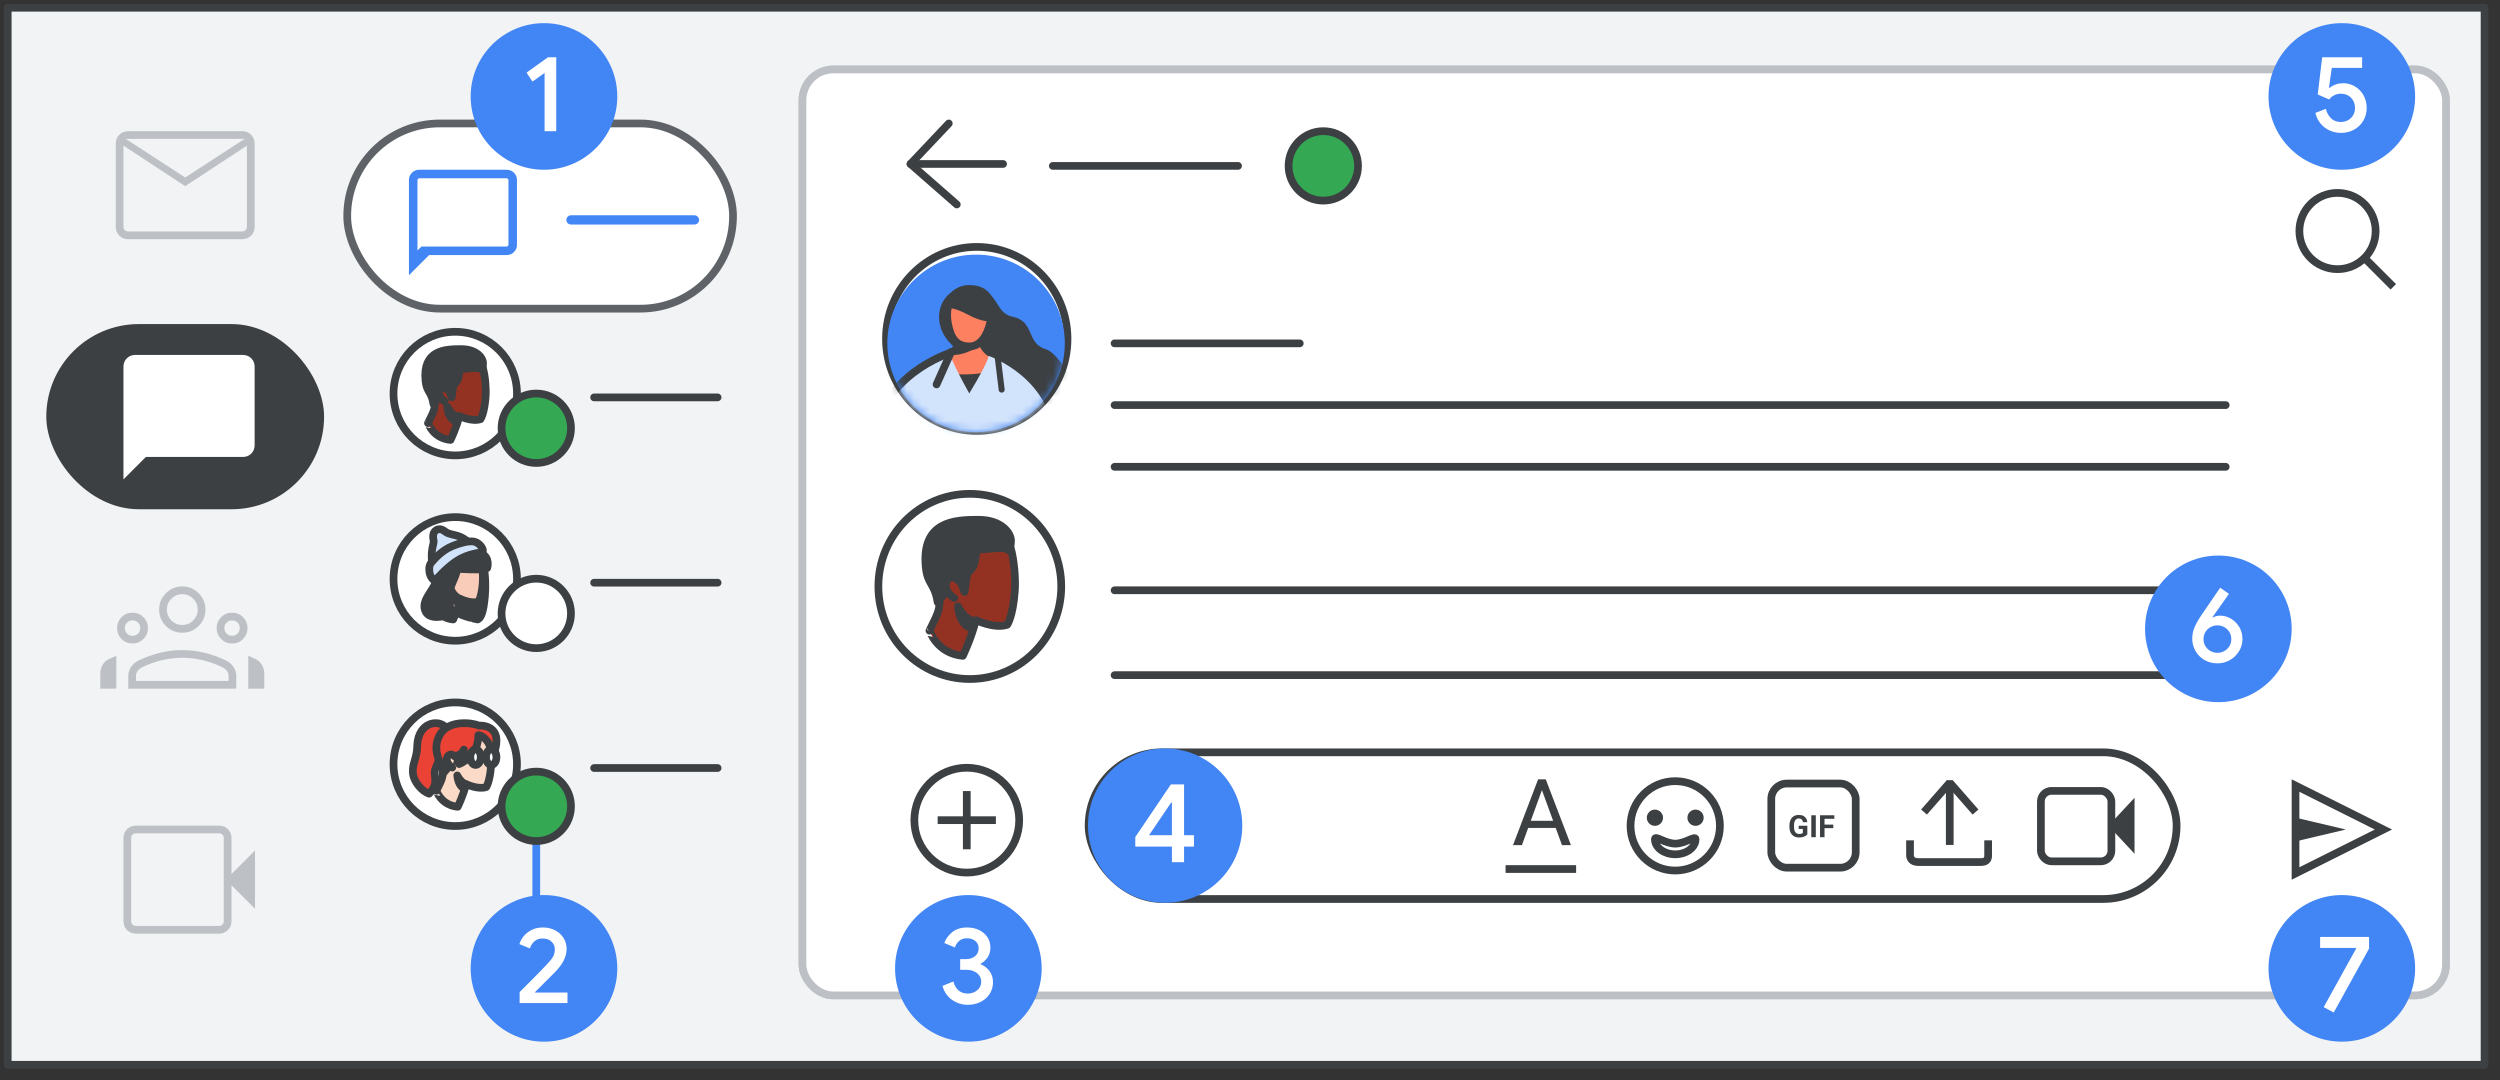 <?xml version="1.0" encoding="UTF-8"?>
<svg width="324px" height="140px" viewBox="0 0 324 140" version="1.1" xmlns="http://www.w3.org/2000/svg" xmlns:xlink="http://www.w3.org/1999/xlink" jetway-hooks="{}">
    <rect x="0" y="0" width="324" height="140" fill="#333333" stroke="none"/>
    <title>CS-4</title>
    <defs>
        <circle id="path-1" cx="11.5" cy="11.5" r="11.5"></circle>
    </defs>
    <g jetway-hook-id="69834688-CB9A-467C-8DB9-353C9B1175BC" id="CS-4" stroke="none" stroke-width="1" fill="none" fill-rule="evenodd">
        <g jetway-hook-id="4B299720-9A0E-4627-9458-86114390F7D2" id="Gmail/frame-search-chat-Copy" transform="translate(1, 1)">
            <g jetway-hook-id="377C9B5B-E682-4436-918B-8685BDE716D9" id="Frames/desktop-light" fill="#F1F3F4" stroke="#3C4043" stroke-linejoin="round">
                <rect jetway-hook-id="AC64B23E-87D5-4B45-8815-E610FDBA4358" id="border-copy" x="0" y="0" width="321" height="137"></rect>
            </g>
            <g jetway-hook-id="73236924-6D2A-49D2-AA6A-A68F78E0EF32" id="Group-5" transform="translate(103, 8)" stroke="#BDC1C6">
                <rect jetway-hook-id="2FA22D9C-4461-45E0-8974-16E29A52B5B4" id="Rectangle" fill="#F8F9FA" x="0" y="0" width="213" height="120" rx="4"></rect>
                <rect jetway-hook-id="2737041C-714D-420B-8E47-F780764C118A" id="Rectangle" fill="#FFFFFF" x="0" y="0" width="213" height="120" rx="4"></rect>
            </g>
            <g jetway-hook-id="92396641-216F-4538-8E50-6D4D72547D61" id="videocam_BASELINE_P900_24dp-(3)" transform="translate(15, 106)" fill="#BDC1C6" fill-rule="nonzero">
                <path d="M1.625,14 C1.158,14 0.771,13.846 0.463,13.537 C0.154,13.229 4.4408921e-16,12.842 4.4408921e-16,12.375 L4.4408921e-16,1.625 C4.4408921e-16,1.158 0.154,0.771 0.463,0.463 C0.771,0.154 1.158,0 1.625,0 L12.4,0 C12.85,0 13.229,0.154 13.537,0.463 C13.846,0.771 14,1.158 14,1.625 L14,6.275 L17.05,3.225 L17.05,10.775 L14,7.725 L14,12.375 C14,12.842 13.846,13.229 13.537,13.537 C13.229,13.846 12.85,14 12.4,14 L1.625,14 Z M1.625,13 L12.4,13 C12.567,13 12.708,12.942 12.825,12.825 C12.942,12.708 13,12.558 13,12.375 L13,1.625 C13,1.442 12.942,1.292 12.825,1.175 C12.708,1.058 12.567,1 12.4,1 L1.625,1 C1.442,1 1.292,1.058 1.175,1.175 C1.058,1.292 1,1.442 1,1.625 L1,12.375 C1,12.558 1.058,12.708 1.175,12.825 C1.292,12.942 1.442,13 1.625,13 Z M1,13 C1,13 1,12.942 1,12.825 C1,12.708 1,12.558 1,12.375 L1,1.625 C1,1.442 1,1.292 1,1.175 C1,1.058 1,1 1,1 C1,1 1,1.058 1,1.175 C1,1.292 1,1.442 1,1.625 L1,12.375 C1,12.558 1,12.708 1,12.825 C1,12.942 1,13 1,13 Z" jetway-hook-id="2C3E6FB1-5608-415F-B452-9708560DD39A" id="Shape"></path>
            </g>
            <g jetway-hook-id="89D7A463-7EC7-490C-A80E-2DF6AD2C4003" id="gmail_groups_BASELINE_P900_24dp" transform="translate(12, 75)" fill="#BDC1C6" fill-rule="nonzero">
                <path d="M10.625,6 C9.792,6 9.083,5.708 8.5,5.125 C7.917,4.542 7.625,3.833 7.625,3 C7.625,2.183 7.917,1.479 8.5,0.887 C9.083,0.296 9.792,0 10.625,0 C11.458,0 12.167,0.296 12.75,0.887 C13.333,1.479 13.625,2.183 13.625,3 C13.625,3.833 13.333,4.542 12.75,5.125 C12.167,5.708 11.458,6 10.625,6 Z M3.625,13.25 L3.625,11.6 C3.625,11.183 3.746,10.796 3.987,10.438 C4.229,10.079 4.55,9.8 4.95,9.6 C5.9,9.15 6.846,8.812 7.787,8.588 C8.729,8.363 9.675,8.25 10.625,8.25 C11.575,8.25 12.521,8.363 13.463,8.588 C14.404,8.812 15.35,9.15 16.3,9.6 C16.7,9.8 17.021,10.079 17.262,10.438 C17.504,10.796 17.625,11.183 17.625,11.6 L17.625,13.25 L3.625,13.25 Z M10.625,5 C11.175,5 11.646,4.804 12.037,4.412 C12.429,4.021 12.625,3.55 12.625,3 C12.625,2.45 12.429,1.979 12.037,1.587 C11.646,1.196 11.175,1 10.625,1 C10.075,1 9.604,1.196 9.213,1.587 C8.821,1.979 8.625,2.45 8.625,3 C8.625,3.55 8.821,4.021 9.213,4.412 C9.604,4.804 10.075,5 10.625,5 Z M4.625,12.25 L16.625,12.25 L16.625,11.6 C16.625,11.367 16.554,11.154 16.413,10.963 C16.271,10.771 16.075,10.608 15.825,10.475 C14.992,10.075 14.142,9.771 13.275,9.562 C12.408,9.354 11.525,9.25 10.625,9.25 C9.725,9.25 8.842,9.354 7.975,9.562 C7.108,9.771 6.258,10.075 5.425,10.475 C5.175,10.608 4.979,10.771 4.838,10.963 C4.696,11.154 4.625,11.367 4.625,11.6 L4.625,12.25 Z M0,13.25 L2.075,13.25 L2.075,9 C1.892,9.067 1.725,9.133 1.575,9.2 C1.425,9.267 1.267,9.342 1.1,9.425 C0.75,9.592 0.479,9.846 0.287,10.188 C0.096,10.529 0,10.9 0,11.3 L0,13.25 Z M19.175,13.25 L21.25,13.25 L21.25,11.3 C21.25,10.9 21.15,10.529 20.95,10.188 C20.75,9.846 20.483,9.592 20.15,9.425 C19.983,9.342 19.821,9.267 19.663,9.2 C19.504,9.133 19.342,9.067 19.175,9 L19.175,13.25 Z M4.175,6.4 C4.458,6.4 4.696,6.304 4.888,6.112 C5.079,5.921 5.175,5.683 5.175,5.4 C5.175,5.117 5.079,4.879 4.888,4.688 C4.696,4.496 4.458,4.4 4.175,4.4 C3.892,4.4 3.654,4.496 3.462,4.688 C3.271,4.879 3.175,5.117 3.175,5.4 C3.175,5.683 3.271,5.921 3.462,6.112 C3.654,6.304 3.892,6.4 4.175,6.4 Z M4.175,7.4 C3.608,7.4 3.133,7.204 2.75,6.812 C2.367,6.421 2.175,5.95 2.175,5.4 C2.175,4.85 2.367,4.379 2.75,3.987 C3.133,3.596 3.608,3.4 4.175,3.4 C4.725,3.4 5.196,3.596 5.588,3.987 C5.979,4.379 6.175,4.85 6.175,5.4 C6.175,5.95 5.979,6.421 5.588,6.812 C5.196,7.204 4.725,7.4 4.175,7.4 Z M17.075,6.4 C17.358,6.4 17.596,6.304 17.788,6.112 C17.979,5.921 18.075,5.683 18.075,5.4 C18.075,5.117 17.979,4.879 17.788,4.688 C17.596,4.496 17.358,4.4 17.075,4.4 C16.792,4.4 16.554,4.496 16.363,4.688 C16.171,4.879 16.075,5.117 16.075,5.4 C16.075,5.683 16.171,5.921 16.363,6.112 C16.554,6.304 16.792,6.4 17.075,6.4 Z M17.075,7.4 C16.525,7.4 16.054,7.204 15.662,6.812 C15.271,6.421 15.075,5.95 15.075,5.4 C15.075,4.85 15.271,4.379 15.662,3.987 C16.054,3.596 16.525,3.4 17.075,3.4 C17.642,3.4 18.117,3.596 18.5,3.987 C18.883,4.379 19.075,4.85 19.075,5.4 C19.075,5.95 18.883,6.421 18.5,6.812 C18.117,7.204 17.642,7.4 17.075,7.4 Z" jetway-hook-id="45BAF8FD-44AB-4850-AD61-832873DEA85B" id="Shape"></path>
            </g>
            <g jetway-hook-id="EF19A00F-7062-4FB5-9EB6-3A2E95BC7BBF" id="mail_BASELINE_P900_24dp-(2)" transform="translate(14, 16)" fill="#BDC1C6" fill-rule="nonzero">
                <path d="M1.625,14 C1.158,14 0.771,13.846 0.463,13.537 C0.154,13.229 0,12.842 0,12.375 L0,1.625 C0,1.158 0.154,0.771 0.463,0.463 C0.771,0.154 1.158,0 1.625,0 L16.375,0 C16.842,0 17.229,0.154 17.538,0.463 C17.846,0.771 18,1.158 18,1.625 L18,12.375 C18,12.842 17.846,13.229 17.538,13.537 C17.229,13.846 16.842,14 16.375,14 L1.625,14 Z M9,7.125 L1,1.875 L1,12.375 C1,12.558 1.058,12.708 1.175,12.825 C1.292,12.942 1.442,13 1.625,13 L16.375,13 C16.558,13 16.708,12.942 16.825,12.825 C16.942,12.708 17,12.558 17,12.375 L17,1.875 L9,7.125 Z M9,6 L16.7,1 L1.3,1 L9,6 Z M1,1.875 L1,1 L1,1.875 L1,12.375 C1,12.558 1.058,12.708 1.175,12.825 C1.292,12.942 1.442,13 1.625,13 L1,13 C1,13 1,12.942 1,12.825 C1,12.708 1,12.558 1,12.375 L1,1.875 Z" jetway-hook-id="7CCE0096-B2B3-4D3B-9B0D-A701A2B96AF9" id="Shape"></path>
            </g>
            <g jetway-hook-id="BBA86CE4-1FC3-438C-AA79-AC68B3664F40" id="chat_bubble_BASELINE_P900_24dp" transform="translate(14, 45)" fill="#BDC1C6" fill-rule="nonzero">
                <path d="M0,17.075 L0,1.625 C0,1.158 0.154,0.771 0.463,0.463 C0.771,0.154 1.158,0 1.625,0 L16.375,0 C16.842,0 17.229,0.154 17.538,0.463 C17.846,0.771 18,1.158 18,1.625 L18,12.375 C18,12.842 17.846,13.229 17.538,13.537 C17.229,13.846 16.842,14 16.375,14 L3.075,14 L0,17.075 Z M2.375,13 L16.375,13 C16.558,13 16.708,12.942 16.825,12.825 C16.942,12.708 17,12.558 17,12.375 L17,1.625 C17,1.442 16.942,1.292 16.825,1.175 C16.708,1.058 16.558,1 16.375,1 L1.625,1 C1.442,1 1.292,1.058 1.175,1.175 C1.058,1.292 1,1.442 1,1.625 L1,14.375 L2.375,13 Z M1,13 L1,1.625 C1,1.442 1,1.292 1,1.175 C1,1.058 1,1 1,1 C1,1 1,1.058 1,1.175 C1,1.292 1,1.442 1,1.625 L1,12.375 C1,12.558 1,12.708 1,12.825 C1,12.942 1,13 1,13 Z" jetway-hook-id="8D68B17F-265C-4BB9-9AAD-77D424F66751" id="Shape"></path>
            </g>
            <g jetway-hook-id="57333890-B2D7-47DA-A4F1-915CDCB61926" id="Group-2" transform="translate(113.825, 31)">
                <g jetway-hook-id="763E4137-E216-441C-9170-5CB10721AF9C" id="Group-5">
                    <line x1="29.625" y1="12.5" x2="53.625" y2="12.5" jetway-hook-id="B97AF11E-4729-4304-9822-560A8287E299" id="Line-2" stroke="#3C4043" stroke-linecap="round"></line>
                    <line x1="29.625" y1="20.5" x2="173.625" y2="20.5" jetway-hook-id="B16759E9-3B0F-4607-8402-0B9B7A50D436" id="Line-2" stroke="#3C4043" stroke-linecap="round"></line>
                    <line x1="29.625" y1="28.5" x2="173.625" y2="28.5" jetway-hook-id="1428E623-419E-466B-A7C9-CF7EAB435A42" id="Line-2" stroke="#3C4043" stroke-linecap="round"></line>
                    <g jetway-hook-id="8C2D0719-3253-4058-BD41-02B11139CC5D" id="Group">
                        <g jetway-hook-id="7485252F-9C63-461E-BD30-2DAE1D774A0C" id="People/profile2">
                            <ellipse jetway-hook-id="6E1655B3-712D-4E75-A513-43E71D301EB7" id="Oval" stroke="#3C4043" fill="#FFFFFF" cx="11.761" cy="11.923" rx="11.761" ry="11.923"></ellipse>
                            <g jetway-hook-id="56D5DAE0-A2FF-415B-8407-414BD5E17E61" id="Group-27" transform="translate(5.163, 2.326)">
                                <path d="M12.26,9.555 C12.26,9.555 13.134,8.455 12.442,7.273 C13.908,5.845 13.035,3.843 11.519,3.711 C12.112,1.692 9.92,0.116 8.107,1.118 C6.789,-0.688 3.476,-0.228 2.999,1.938 C0.296,1.856 -1.253,5.599 1.301,7.208 L9.277,8.225 C9.277,8.209 11.848,8.472 12.26,9.555" jetway-hook-id="4816A82B-5A94-4B3B-BF8D-75108C91B40C" id="Fill-1" fill="#AC6D44"></path>
                                <path d="M12.26,9.555 C12.26,9.555 13.134,8.455 12.442,7.273 C13.908,5.845 13.035,3.843 11.519,3.711 C12.112,1.692 9.92,0.116 8.107,1.118 C6.789,-0.688 3.476,-0.228 2.999,1.938 C0.296,1.856 -1.253,5.599 1.301,7.208 L9.277,8.225 C9.277,8.209 11.848,8.472 12.26,9.555 Z" jetway-hook-id="E2A53733-0821-4634-8936-DEB3A4D03291" id="Stroke-3" stroke="#3D4043" stroke-linecap="round" stroke-linejoin="round"></path>
                                <path d="M4.54,18.632 C4.54,18.632 5.357,16.86 5.758,15.155 C5.758,15.155 7.474,16.033 8.692,15.611 C8.692,15.611 9.221,14.835 9.397,12.387 C9.493,11.155 9.333,9.282 9.012,8.134 C8.66,6.834 7.457,5.956 5.486,6.277 C2.808,6.699 1.574,8.252 2.071,10.936 C2.648,14.126 2.344,14.126 1.414,16.185 C1.43,16.168 2.087,18.396 4.54,18.632" jetway-hook-id="3263E455-D9E2-4F64-8919-33302B61A5CA" id="Fill-5" fill="#DD8861"></path>
                                <path d="M4.54,18.632 C4.54,18.632 5.357,16.86 5.758,15.155 C5.758,15.155 7.474,16.033 8.692,15.611 C8.692,15.611 9.221,14.835 9.397,12.387 C9.493,11.155 9.333,9.282 9.012,8.134 C8.66,6.834 7.457,5.956 5.486,6.277 C2.808,6.699 1.574,8.252 2.071,10.936 C2.648,14.126 2.344,14.126 1.414,16.185 C1.43,16.168 2.087,18.396 4.54,18.632 Z" jetway-hook-id="AD29418A-10FA-4DFB-9209-3922507E8A5C" id="Stroke-7" stroke="#3D4043" stroke-linecap="round" stroke-linejoin="round"></path>
                                <path d="M4.241,11.259 C4.241,11.259 4.037,10.944 3.751,10.994 C3.465,11.043 3.274,11.391 3.301,11.773 C3.315,12.154 3.615,12.684 3.955,12.899" jetway-hook-id="F443E3D3-7AAC-4695-A899-352E190CA6C1" id="Stroke-9" stroke="#3C4043" stroke-linecap="round" stroke-linejoin="round"></path>
                                <path d="M5.905,15.766 C5.905,15.766 4.866,15.368 4.712,13.855 C4.712,13.855 5.223,14.757 6.126,15.093 C6.126,15.093 6.075,15.261 6.041,15.399 C5.973,15.567 5.905,15.766 5.905,15.766" jetway-hook-id="E954685F-FAAC-4621-84AD-180E4A1F4E35" id="Fill-11" fill="#3C4043"></path>
                                <path d="M5.905,15.766 C5.905,15.766 4.866,15.368 4.712,13.855 C4.712,13.855 5.223,14.757 6.126,15.093 C6.126,15.093 6.075,15.261 6.041,15.399 C5.973,15.567 5.905,15.766 5.905,15.766 Z" jetway-hook-id="43FC7E72-6B1A-4AFD-A5E0-1813877AD3EE" id="Stroke-13" stroke="#3C4043" stroke-linecap="round" stroke-linejoin="round"></path>
                                <path d="M2.679,13.855 C2.679,13.855 2.568,12.577 1.801,10.453 C1.035,8.328 1.642,7.449 1.642,7.449 C1.642,7.449 5.984,5.706 8.954,7.498 C8.954,7.498 4.803,13.125 2.679,13.855 Z" jetway-hook-id="3B7A6B89-E931-4B02-8A15-2DFC86E458A3" id="Fill-15" fill="#FFFFFF"></path>
                                <path d="M8.954,7.498 C8.954,7.498 4.803,13.125 2.679,13.855 C2.679,13.855 2.568,12.577 1.801,10.453 C1.035,8.328 1.642,7.449 1.642,7.449 C1.642,7.449 5.984,5.706 8.954,7.498 Z" jetway-hook-id="F2E71255-9BC5-4ADA-85FC-720ED66B2BE0" id="Stroke-17" stroke="#3D4043" stroke-linecap="round" stroke-linejoin="round"></path>
                                <path d="M8.482,8.357 L9.425,8.6 C9.425,8.6 9.319,8.065 9.03,7.644 L8.482,8.357 Z" jetway-hook-id="20CC17E9-8155-4DB6-8498-2703178F8AB8" id="Fill-19" fill="#FFFFFF"></path>
                                <path d="M8.482,8.357 L9.425,8.6 C9.425,8.6 9.319,8.065 9.03,7.644 L8.482,8.357 Z" jetway-hook-id="EBDE163D-AA04-4CAD-A277-06C2A2199C33" id="Stroke-21" stroke="#3D4043" stroke-linecap="round" stroke-linejoin="round"></path>
                                <path d="M4.617,6.668 C4.617,6.668 3.001,5.067 4.234,3.711 C5.583,2.225 7.848,2.878 8.331,4.299 C10.23,3.172 12.429,4.92 11.33,6.994 C12.013,7.909 12.196,10.964 9.864,11.944 C9.864,11.944 9.795,10.781 9.797,10.833 C9.747,9.689 9.547,8.791 9.447,8.35 C9.381,8.105 9.231,7.795 9.014,7.403 C9.014,7.403 8.265,6.913 6.849,6.7 C5.833,6.553 4.617,6.668 4.617,6.668" jetway-hook-id="7D921427-4156-43DD-A17B-EE15AF8E7DBF" id="Fill-23" fill="#AC6D44"></path>
                                <path d="M4.617,6.668 C4.617,6.668 3.001,5.067 4.234,3.711 C5.583,2.225 7.848,2.878 8.331,4.299 C10.23,3.172 12.429,4.92 11.33,6.994 C12.013,7.909 12.196,10.964 9.864,11.944 C9.864,11.944 9.795,10.781 9.797,10.833 C9.747,9.689 9.547,8.791 9.447,8.35 C9.381,8.105 9.231,7.795 9.014,7.403 C9.014,7.403 8.265,6.913 6.849,6.7 C5.833,6.553 4.617,6.668 4.617,6.668 Z" jetway-hook-id="3FD965D4-9799-4CAA-BFCA-619C70BD1F5E" id="Stroke-25" stroke="#3D4043" stroke-linecap="round" stroke-linejoin="round"></path>
                            </g>
                        </g>
                    </g>
                </g>
            </g>
            <g jetway-hook-id="DA4E3BD6-0663-4F2C-A477-0D9B1E68EB83" id="Group-4" transform="translate(112.838, 63)">
                <g jetway-hook-id="3D2C8E1F-B1E8-4200-B731-D718F396D67B" id="Group-3">
                    <g jetway-hook-id="117755E0-D814-474B-849D-EA0D7579DD95" id="Group-7">
                        <line x1="30.613" y1="12.5" x2="174.613" y2="12.5" jetway-hook-id="A44ABC2F-A6B8-41E6-B951-0B5AF502F3E5" id="Line-2" stroke="#3C4043" stroke-linecap="round"></line>
                        <g jetway-hook-id="A09DD357-5DBA-4144-A25C-980DFE6E3DDA" id="Group">
                            <g jetway-hook-id="6D5DE84B-EC99-4359-963D-08F135467582" id="People/profile7">
                                <g jetway-hook-id="B6756F62-7241-47F1-8AD7-61E6888D4141" id="Group-22" transform="translate(-0, -0)" fill="#FFFFFF" stroke="#3C4043">
                                    <ellipse jetway-hook-id="3AF6EFDD-A9BB-43A1-AEE8-9BE50FE6F4D4" id="Oval" cx="11.85" cy="12" rx="11.85" ry="12"></ellipse>
                                </g>
                                <g jetway-hook-id="487E0C17-6B10-46A3-911B-774472804BCD" id="Group-17" transform="translate(6.089, 3.36)">
                                    <path d="M4.859,17.639 C4.859,17.639 5.991,15.275 6.546,13.001 C6.546,13.001 8.922,14.171 10.61,13.609 C10.61,13.609 11.343,12.573 11.587,9.308 C11.72,7.665 11.498,5.165 11.054,3.634 C10.566,1.901 8.9,0.73 6.169,1.158 C2.46,1.72 0.75,3.792 1.439,7.372 C2.238,11.627 1.816,11.627 0.528,14.374 C0.551,14.352 1.461,17.324 4.859,17.639" jetway-hook-id="29FACC01-A450-4B21-B8A2-4FD7EE714321" id="Fill-1" fill="#933222"></path>
                                    <path d="M4.859,17.639 C4.859,17.639 5.991,15.275 6.546,13.001 C6.546,13.001 8.922,14.171 10.61,13.609 C10.61,13.609 11.343,12.573 11.587,9.308 C11.72,7.665 11.498,5.165 11.054,3.634 C10.566,1.901 8.9,0.73 6.169,1.158 C2.46,1.72 0.75,3.792 1.439,7.372 C2.238,11.627 1.816,11.627 0.528,14.374 C0.551,14.352 1.461,17.324 4.859,17.639 Z" jetway-hook-id="0FA0B7EC-10F8-4E68-9546-7EE3C23FDD3A" id="Stroke-3" stroke="#3D4043" stroke-linecap="round" stroke-linejoin="round"></path>
                                    <path d="M5.564,13.897 C5.564,13.897 4.399,13.341 4.227,11.225 C4.227,11.225 4.8,12.486 5.813,12.957 C5.813,12.957 5.755,13.192 5.717,13.384 C5.641,13.598 5.564,13.897 5.564,13.897" jetway-hook-id="9CDAF529-69D8-46A6-9BB1-7C1CD982943F" id="Fill-5" fill="#3C4043"></path>
                                    <path d="M5.564,13.897 C5.564,13.897 4.399,13.341 4.227,11.225 C4.227,11.225 4.8,12.486 5.813,12.957 C5.813,12.957 5.755,13.192 5.717,13.384 C5.641,13.598 5.564,13.897 5.564,13.897 Z" jetway-hook-id="97889648-F16B-49EF-B86A-F25CA510847A" id="Stroke-7" stroke="#3C4043" stroke-linecap="round" stroke-linejoin="round"></path>
                                    <path d="M1.587,10.69 C1.587,10.69 2.7,9.42 2.923,8.797 C3.101,8.358 3.814,7.989 4.193,7.85 C4.326,7.804 4.46,7.85 4.504,7.989 C4.683,8.358 4.994,9.074 5.084,9.351 C5.084,9.351 5.351,7.227 5.462,6.95 C5.573,6.673 6.153,6.534 6.375,5.565 C6.598,4.595 6.643,3.833 6.643,3.833 C6.643,3.833 7.043,3.879 8.046,3.787 C9.026,3.671 10.473,3.532 10.83,3.994 C10.83,3.994 11.097,3.509 11.097,2.701 C11.097,1.801 9.979,0 6.839,0 C3.698,0 -0.507,0.231 0.05,6.119 C0.269,8.428 1.208,8.197 1.587,10.69" jetway-hook-id="BEB38789-B41D-4455-A4E7-EAF24F93B4ED" id="Fill-9" fill="#3C4043"></path>
                                    <path d="M1.587,10.69 C1.587,10.69 2.7,9.42 2.923,8.797 C3.101,8.358 3.814,7.989 4.193,7.85 C4.326,7.804 4.46,7.85 4.504,7.989 C4.683,8.358 4.994,9.074 5.084,9.351 C5.084,9.351 5.351,7.227 5.462,6.95 C5.573,6.673 6.153,6.534 6.375,5.565 C6.598,4.595 6.643,3.833 6.643,3.833 C6.643,3.833 7.043,3.879 8.046,3.787 C9.026,3.671 10.473,3.532 10.83,3.994 C10.83,3.994 11.097,3.509 11.097,2.701 C11.097,1.801 9.979,0 6.839,0 C3.698,0 -0.507,0.231 0.05,6.119 C0.269,8.428 1.208,8.197 1.587,10.69 Z" jetway-hook-id="E509F86A-8D21-4B3A-93A7-4907BB22F15B" id="Stroke-11" stroke="#3C4043" stroke-linecap="round" stroke-linejoin="round"></path>
                                    <g jetway-hook-id="1AB71A45-FB5C-486A-8306-0B904EF06EBC" id="Group-16" transform="translate(2.642, 7.483)">
                                        <path d="M1.585,0.378 C1.585,0.378 1.242,-0.062 0.761,0.007 C0.279,0.077 -0.041,0.564 0.004,1.097 C0.027,1.63 0.531,2.371 1.104,2.673" jetway-hook-id="C550530F-1A94-45CB-8CA5-39916501A885" id="Fill-13" fill="#933222"></path>
                                        <path d="M1.585,0.378 C1.585,0.378 1.242,-0.062 0.761,0.007 C0.279,0.077 -0.041,0.564 0.004,1.097 C0.027,1.63 0.531,2.371 1.104,2.673" jetway-hook-id="AF13C42B-B636-46C7-83E4-BA69F5C205F2" id="Stroke-15" stroke="#3D4043" stroke-linecap="round" stroke-linejoin="round"></path>
                                    </g>
                                </g>
                            </g>
                        </g>
                    </g>
                </g>
            </g>
            <line x1="143.45" y1="86.5" x2="287.45" y2="86.5" jetway-hook-id="34905E49-599E-4482-8B90-3F166056DF3F" id="Line-2" stroke="#3C4043" stroke-linecap="round"></line>
        </g>
        <g jetway-hook-id="D163554D-A58B-452F-93AA-352BD62CBB7B" id="Group" transform="translate(115, 33)">
            <g jetway-hook-id="057F1F4A-38BB-40ED-AD15-CBC2C070DBF9" id="People/profile-sm">
                <g jetway-hook-id="425CB539-54F7-4A38-9255-6BDD36FD2A8D" id="Group-13">
                    <mask id="mask-2" fill="white">
                        <use xlink:href="#path-1"></use>
                    </mask>
                    <use jetway-hook-id="4CE8407B-C58C-4C51-AB28-760B067BFF25" id="Mask" fill="#4285F4" xlink:href="#path-1"></use>
                    <g jetway-hook-id="9031FEE7-D88B-4F12-8F9A-F28C6149CE41" id="user" mask="url(#mask-2)">
                        <g transform="translate(-1.484, 4.204)" id="Group-79" jetway-hook-id="55472F9B-76E9-40BF-BD74-53255856A6CE">
                            <g>
                                <path d="M9.527,7.159 C12.071,9.93 18.223,15.925 20.879,17.296 C20.527,15.334 24.527,15.153 25.23,13.284 C25.795,11.781 23.243,8.404 22.062,8.073 C19.415,7.331 20.687,4.417 17.63,3.818 C15.289,3.359 15.983,0 12.081,0 C8.335,0 6.902,4.3 9.527,7.159 Z" jetway-hook-id="ECD732FE-9C43-46D3-9C9B-0D411D7C7B4F" id="Fill-13" fill="#3C4043"></path>
                                <g jetway-hook-id="7B7E0E1B-22C4-4C59-A2B8-75B6F50DA35E" id="Group-20" transform="translate(4.973, 5.941)">
                                    <path d="M0,6.893 L3.432,3.066 C3.432,3.066 5.829,2.552 6.018,0 L8.251,0 C8.251,0 8.772,2.634 9.99,3.158 L12.078,9.088" jetway-hook-id="E4947B5A-103A-4E4D-889D-E81E29818970" id="Fill-17" fill="#FD8060"></path>
                                    <path d="M0,6.893 L3.432,3.066 C3.432,3.066 5.829,2.552 6.018,0 L8.251,0 C8.251,0 8.446,3.182 11.165,3.182 L12.943,8.294" jetway-hook-id="F9712754-D5E8-4AD3-AFB7-6033FBF09004" id="Stroke-19" stroke="#3C4043" stroke-width="0.519" stroke-linecap="round" stroke-linejoin="round"></path>
                                </g>
                                <g jetway-hook-id="D925497F-15C1-446C-AC10-91B971ADAC09" id="Group-24" transform="translate(6.146, 10.702)">
                                    <path d="M0,5.56 L0.606,0 C0.606,0 4.769,1.981 10.445,0 L10.445,5.56" jetway-hook-id="288D576D-1177-418B-8AAB-E9858BA8D0E8" id="Fill-21" fill="#3C4043"></path>
                                    <path d="M0,5.56 L0.606,0 C0.606,0 4.769,1.981 10.445,0 L10.445,5.56" jetway-hook-id="1FC2259D-4211-410D-B15F-7B8DFE998A45" id="Stroke-23" stroke="#3C4043" stroke-width="0.519" stroke-linecap="round" stroke-linejoin="round"></path>
                                </g>
                                <path d="M9.569,8.575 C9.817,9.523 10.894,11.614 12.1,13.785 C13.324,11.765 14.391,9.838 14.621,8.924 C14.621,8.924 23.141,11.841 23.141,20.435 L15.979,20.436 C16.015,20.496 16.035,20.527 16.035,20.527 L16.035,20.527 L0.026,20.371 C0.026,11.724 9.569,8.575 9.569,8.575 Z" jetway-hook-id="33CFE4A2-F0D2-4A04-98B2-667303B1B47F" id="Combined-Shape" fill="#D2E3FC"></path>
                                <line x1="7.86" y1="12.615" x2="9.743" y2="8.401" jetway-hook-id="0B0F7AEC-BB33-43E9-A104-3CD5D5992AC7" id="Stroke-29" stroke="#3C4043" stroke-linecap="round" stroke-linejoin="round"></line>
                                <path d="M13.712,7.079 C13.712,7.079 11.564,8.83 9.527,8.5 C9.527,8.5 10.593,7.769 10.801,6.665 L13.712,7.079 Z" jetway-hook-id="CE9DE982-707D-4BDA-BE81-0F535D8B59B0" id="Fill-31" fill="#3C4043"></path>
                                <path d="M13.712,7.079 C13.712,7.079 11.564,8.83 9.527,8.5 C9.527,8.5 10.593,7.769 10.801,6.665 L13.712,7.079 Z" jetway-hook-id="8262B207-651A-4324-827D-357191B39AB3" id="Stroke-33" stroke="#3C4043" stroke-width="0.519" stroke-linecap="round" stroke-linejoin="round"></path>
                                <path d="M14.25,6.175 C14.25,6.175 15.424,5.484 15.424,4.589 C15.424,3.694 14.383,4.449 14.383,4.449 L14.25,6.175 Z" jetway-hook-id="9026DA77-1D77-40AC-9138-0883D8086088" id="Fill-35" fill="#FD8060"></path>
                                <path d="M14.25,6.175 C14.25,6.175 15.424,5.484 15.424,4.589 C15.424,3.694 14.383,4.449 14.383,4.449 L14.25,6.175 Z" jetway-hook-id="C0C7106C-909A-4588-8CE4-DFFF02B4A3BE" id="Stroke-37" stroke="#3C4043" stroke-width="0.519" stroke-linecap="round" stroke-linejoin="round"></path>
                                <path d="M9.946,6.175 C9.946,6.175 8.772,5.484 8.772,4.589 C8.772,3.694 9.813,4.449 9.813,4.449 L9.946,6.175 Z" jetway-hook-id="00E382AB-A157-4E26-820A-E282F29A38EA" id="Fill-39" fill="#FD8060"></path>
                                <path d="M9.946,6.175 C9.946,6.175 8.772,5.484 8.772,4.589 C8.772,3.694 9.813,4.449 9.813,4.449 L9.946,6.175 Z" jetway-hook-id="D0359E18-4E85-4549-919E-AD80D87F50D9" id="Stroke-41" stroke="#3C4043" stroke-width="0.519" stroke-linecap="round" stroke-linejoin="round"></path>
                                <path d="M12.106,7.693 C13.573,7.693 14.437,6.265 14.83,4.551 C15.223,2.838 14.568,0.381 12.001,0.381 C9.539,0.381 8.977,2.696 9.33,4.665 C9.698,6.717 10.451,7.664 12.106,7.693" jetway-hook-id="D49150DC-1B91-41AA-AF81-0AAE1F5F1D97" id="Fill-43" fill="#FD8060"></path>
                                <path d="M12.106,7.693 C13.573,7.693 14.437,6.265 14.83,4.551 C15.223,2.838 14.568,0.381 12.001,0.381 C9.539,0.381 8.977,2.696 9.33,4.665 C9.698,6.717 10.451,7.664 12.106,7.693 Z" jetway-hook-id="A5C94110-E193-4055-81C0-6AF7A054F9BB" id="Stroke-45" stroke="#3C4043" stroke-linecap="round" stroke-linejoin="round"></path>
                                <path d="M9.134,2.447 C11.407,2.447 12.586,4.205 14.951,4.205 C14.951,4.205 16.085,0.001 12.081,0.001 C9.666,-6.18677227e-05 9.134,2.447 9.134,2.447" jetway-hook-id="A7712885-E79D-45C2-8CB4-AA516DA09CEF" id="Fill-47" fill="#3C4043"></path>
                                <path d="M9.134,2.447 C11.407,2.447 12.586,4.205 14.951,4.205 C14.951,4.205 16.085,0.001 12.081,0.001 C9.666,-6.18677227e-05 9.134,2.447 9.134,2.447 Z" jetway-hook-id="408E755A-E104-4C52-AF58-6EE284632C56" id="Stroke-49" stroke="#3C4043" stroke-width="0.519" stroke-linecap="round" stroke-linejoin="round"></path>
                                <line x1="15.79" y1="9.123" x2="16.301" y2="13.291" jetway-hook-id="407F9B8D-2E85-45DD-A5B7-B0713F497A1D" id="Stroke-57" stroke="#3C4043" stroke-width="0.779" stroke-linecap="round" stroke-linejoin="round"></line>
                                <path d="M0,8.484 C0,8.484 9.744,11.493 9.744,20.344" jetway-hook-id="C15F1C72-563A-4C08-91A2-844FEE293914" id="Stroke-59" stroke="#3C4043" stroke-linecap="round" stroke-linejoin="round" transform="translate(4.872, 14.414) scale(-1, 1) translate(-4.872, -14.414) "></path>
                            </g>
                        </g>
                    </g>
                </g>
            </g>
        </g>
        <g jetway-hook-id="47100B94-47F7-4E63-ACD3-359AAEE1FB15" id="Group-9" transform="translate(51, 43)">
            <g jetway-hook-id="318AD21E-1E19-4072-9FED-CDFBEE5041B6" id="Group-8" transform="translate(0, 48.036)">
                <g jetway-hook-id="BE1C70DB-7CCB-4C88-B48A-56ECCA82CC3D" id="Group" transform="translate(0, 0)">
                    <g jetway-hook-id="5846ABE4-2B74-462A-9C1A-0F9634D73F54" id="People/profile3">
                        <g jetway-hook-id="75E754C3-B0C1-4FA7-A1BC-788D90CA233B" id="Group-22-Copy-7" transform="translate(-0, -0)" fill="#FFFFFF" stroke="#3C4043">
                            <ellipse jetway-hook-id="54EE8DE9-7AEB-453E-B6BC-57288C4057DD" id="Oval" cx="8" cy="8.009" rx="8" ry="8.009"></ellipse>
                        </g>
                        <g jetway-hook-id="FC2CC871-CA6B-446A-AFFF-757FBB433F02" id="Group-33" transform="translate(2.502, 2.685)">
                            <path d="M4.57,0.873 C4.57,0.873 4.015,-0.079 2.822,0.005 C1.628,0.089 0.634,1.125 0.577,2.916 C0.52,4.708 -0.077,5.142 0.008,6.415 C0.094,7.689 1.301,8.893 2.111,9.145 C2.111,9.145 2.495,8.767 2.665,8.417 C2.907,7.913 2.964,7.619 2.85,6.64 C2.779,5.982 3.006,5.842 3.39,4.722 C3.774,3.602 5.237,2.357 4.57,0.873" jetway-hook-id="1E268224-C0E9-419A-BA10-6F95B7D9BE43" id="Fill-1" fill="#EA4335"></path>
                            <path d="M4.57,0.873 C4.57,0.873 4.015,-0.079 2.822,0.005 C1.628,0.089 0.634,1.125 0.577,2.916 C0.52,4.708 -0.077,5.142 0.008,6.415 C0.094,7.689 1.301,8.893 2.111,9.145 C2.111,9.145 2.495,8.767 2.665,8.417 C2.907,7.913 2.964,7.619 2.85,6.64 C2.779,5.982 3.006,5.842 3.39,4.722 C3.774,3.602 5.237,2.357 4.57,0.873 Z" jetway-hook-id="1CAB224F-B60D-4EAF-81C5-9423740A173D" id="Stroke-3" stroke="#3D4043" stroke-linecap="round" stroke-linejoin="round"></path>
                            <path d="M5.824,10.838 C5.824,10.838 6.55,9.34 6.905,7.899 C6.905,7.899 8.428,8.641 9.51,8.284 C9.51,8.284 9.98,7.628 10.136,5.559 C10.222,4.518 10.079,2.934 9.795,1.964 C9.481,0.866 8.414,0.124 6.663,0.395 C4.286,0.752 3.191,2.064 3.632,4.332 C4.144,7.029 3.874,7.029 3.048,8.77 C3.063,8.755 3.646,10.638 5.824,10.838" jetway-hook-id="06D41CAE-9D0C-404E-A887-1C8DE208EE53" id="Fill-5" fill="#FBDBC7"></path>
                            <path d="M5.824,10.838 C5.824,10.838 6.55,9.34 6.905,7.899 C6.905,7.899 8.428,8.641 9.51,8.284 C9.51,8.284 9.98,7.628 10.136,5.559 C10.222,4.518 10.079,2.934 9.795,1.964 C9.481,0.866 8.414,0.124 6.663,0.395 C4.286,0.752 3.191,2.064 3.632,4.332 C4.144,7.029 3.874,7.029 3.048,8.77 C3.063,8.755 3.646,10.638 5.824,10.838 Z" jetway-hook-id="C7E9A659-9376-4F68-944B-CC68DF504494" id="Stroke-7" stroke="#3D4043" stroke-linecap="round" stroke-linejoin="round"></path>
                            <path d="M6.615,8.467 C6.615,8.467 5.868,8.115 5.758,6.774 C5.758,6.774 6.125,7.573 6.774,7.871 C6.774,7.871 6.737,8.02 6.713,8.142 C6.664,8.291 6.615,8.467 6.615,8.467" jetway-hook-id="8539491B-97E2-4B2D-AFCB-6D8EF3F58908" id="Fill-9" fill="#3C4043"></path>
                            <path d="M6.615,8.467 C6.615,8.467 5.868,8.115 5.758,6.774 C5.758,6.774 6.125,7.573 6.774,7.871 C6.774,7.871 6.737,8.02 6.713,8.142 C6.664,8.291 6.615,8.467 6.615,8.467 Z" jetway-hook-id="A063311D-25A7-49FA-89EE-315C8FA4F8D8" id="Stroke-11" stroke="#3C4043" stroke-linecap="round" stroke-linejoin="round"></path>
                            <line x1="7.451" y1="4.481" x2="5.419" y2="4.325" jetway-hook-id="1D44F668-1E41-4C56-B5E5-38E0976F2783" id="Stroke-13" stroke="#3C4043" stroke-linecap="round" stroke-linejoin="round"></line>
                            <path d="M3.992,6.435 C3.992,6.435 5.376,4.879 5.672,4.215 C5.672,4.215 6.407,4.045 6.618,3.423 C6.618,3.423 6.717,4.823 5.997,5.304 C5.997,5.304 8.51,4.37 8.496,1.556 C8.496,1.556 8.793,1.57 9.089,1.782 C9.738,2.235 10.402,3.352 10.219,4.724 C10.219,4.724 11.291,2.475 10.614,1.259 C9.993,0.17 8.595,0.325 8.595,0.325 C8.595,0.325 7.861,0 6.675,0 C5.051,0 3.936,0.594 3.4,1.697 C2.863,2.8 3.061,3.705 3.216,4.314 C3.371,4.922 4.007,5.756 3.992,6.435" jetway-hook-id="9FB0D8D8-DDC5-4AED-AC7E-059BA4CF7742" id="Fill-15" fill="#EA4335"></path>
                            <path d="M3.992,6.435 C3.992,6.435 5.376,4.879 5.672,4.215 C5.672,4.215 6.407,4.045 6.618,3.423 C6.618,3.423 6.717,4.823 5.997,5.304 C5.997,5.304 8.51,4.37 8.496,1.556 C8.496,1.556 8.793,1.57 9.089,1.782 C9.738,2.235 10.402,3.352 10.219,4.724 C10.219,4.724 11.291,2.475 10.614,1.259 C9.993,0.17 8.595,0.325 8.595,0.325 C8.595,0.325 7.861,0 6.675,0 C5.051,0 3.936,0.594 3.4,1.697 C2.863,2.8 3.061,3.705 3.216,4.314 C3.371,4.922 4.007,5.756 3.992,6.435 Z" jetway-hook-id="0D89B167-0F2D-4116-B639-6AC8DF18A31D" id="Stroke-17" stroke="#3D4043" stroke-linecap="round" stroke-linejoin="round"></path>
                            <path d="M8.129,5.419 C8.503,5.419 8.806,4.964 8.806,4.403 C8.806,3.842 8.503,3.387 8.129,3.387 C7.755,3.387 7.451,3.842 7.451,4.403 C7.451,4.964 7.755,5.419 8.129,5.419" jetway-hook-id="DC3FAB65-63B6-4D73-9819-1D7A931B4789" id="Fill-19" fill="#FFFFFF"></path>
                            <path d="M8.129,5.419 C8.503,5.419 8.806,4.964 8.806,4.403 C8.806,3.842 8.503,3.387 8.129,3.387 C7.755,3.387 7.451,3.842 7.451,4.403 C7.451,4.964 7.755,5.419 8.129,5.419 Z" jetway-hook-id="CD1E424E-D8BD-4079-9B9C-387C89805954" id="Stroke-21" stroke="#3C4043" stroke-linecap="round"></path>
                            <path d="M10.161,5.419 C10.535,5.419 10.838,4.964 10.838,4.403 C10.838,3.842 10.535,3.387 10.161,3.387 C9.787,3.387 9.483,3.842 9.483,4.403 C9.483,4.964 9.787,5.419 10.161,5.419" jetway-hook-id="959699C3-8D50-42B2-83BD-B2A77EE2F2B2" id="Fill-23" fill="#FFFFFF"></path>
                            <path d="M10.161,5.419 C10.535,5.419 10.838,4.964 10.838,4.403 C10.838,3.842 10.535,3.387 10.161,3.387 C9.787,3.387 9.483,3.842 9.483,4.403 C9.483,4.964 9.787,5.419 10.161,5.419 Z" jetway-hook-id="AE98F2B0-512B-499D-B759-150473F0AABD" id="Stroke-25" stroke="#3C4043" stroke-linecap="round"></path>
                            <line x1="9.145" y1="4.403" x2="8.806" y2="4.403" jetway-hook-id="9D4F65AB-0C3C-4A39-B876-1EC82A0F475D" id="Stroke-27" stroke="#3C4043" stroke-linecap="round" stroke-linejoin="round"></line>
                            <g jetway-hook-id="F3F52FB6-FEEA-4B77-96E1-679D71011DBE" id="Group-32" transform="translate(4.403, 4.064)">
                                <path d="M1.016,0.24 C1.016,0.24 0.796,-0.039 0.487,0.005 C0.179,0.049 -0.027,0.357 0.003,0.695 C0.017,1.033 0.341,1.503 0.708,1.693" jetway-hook-id="E435A782-0C3B-4C4F-834B-2A9332168E81" id="Fill-29" fill="#FBDBC7"></path>
                                <path d="M1.016,0.24 C1.016,0.24 0.796,-0.039 0.487,0.005 C0.179,0.049 -0.027,0.357 0.003,0.695 C0.017,1.033 0.341,1.503 0.708,1.693" jetway-hook-id="322047A8-09A9-4E54-B9DD-E5091EF0FDF4" id="Stroke-31" stroke="#3D4043" stroke-linecap="round" stroke-linejoin="round"></path>
                            </g>
                        </g>
                    </g>
                </g>
                <line x1="26" y1="8.5" x2="42" y2="8.5" jetway-hook-id="68D51359-A592-42B7-8EBA-580623883A02" id="Line-2" stroke="#3C4043" stroke-linecap="round"></line>
            </g>
            <g jetway-hook-id="DB7F0E5D-8C7A-490D-96F5-52E086D896DC" id="Group-8" transform="translate(0, -0)">
                <g jetway-hook-id="B72F2D0F-D7AD-48FC-A35E-D548BE07BEE3" id="Group" transform="translate(0, 0)">
                    <g jetway-hook-id="EC7C0E66-423B-468C-B0C2-78F514B1AB0C" id="People/profile3">
                        <g jetway-hook-id="B6756F62-7241-47F1-8AD7-61E6888D4141" id="Group-22" transform="translate(-0, -0)" fill="#FFFFFF" stroke="#3C4043">
                            <ellipse jetway-hook-id="3AF6EFDD-A9BB-43A1-AEE8-9BE50FE6F4D4" id="Oval" cx="8" cy="8.009" rx="8" ry="8.009"></ellipse>
                        </g>
                        <g jetway-hook-id="487E0C17-6B10-46A3-911B-774472804BCD" id="Group-17" transform="translate(4.111, 2.242)">
                            <path d="M3.28,11.773 C3.28,11.773 4.045,10.195 4.419,8.677 C4.419,8.677 6.023,9.458 7.163,9.083 C7.163,9.083 7.658,8.391 7.822,6.212 C7.912,5.115 7.762,3.447 7.463,2.426 C7.133,1.268 6.008,0.487 4.165,0.773 C1.661,1.148 0.507,2.531 0.971,4.92 C1.511,7.76 1.226,7.76 0.357,9.594 C0.372,9.579 0.986,11.562 3.28,11.773" jetway-hook-id="29FACC01-A450-4B21-B8A2-4FD7EE714321" id="Fill-1" fill="#933222"></path>
                            <path d="M3.28,11.773 C3.28,11.773 4.045,10.195 4.419,8.677 C4.419,8.677 6.023,9.458 7.163,9.083 C7.163,9.083 7.658,8.391 7.822,6.212 C7.912,5.115 7.762,3.447 7.463,2.426 C7.133,1.268 6.008,0.487 4.165,0.773 C1.661,1.148 0.507,2.531 0.971,4.92 C1.511,7.76 1.226,7.76 0.357,9.594 C0.372,9.579 0.986,11.562 3.28,11.773 Z" jetway-hook-id="0FA0B7EC-10F8-4E68-9546-7EE3C23FDD3A" id="Stroke-3" stroke="#3D4043" stroke-linecap="round" stroke-linejoin="round"></path>
                            <path d="M3.757,9.275 C3.757,9.275 2.97,8.904 2.854,7.492 C2.854,7.492 3.241,8.334 3.924,8.647 C3.924,8.647 3.885,8.804 3.86,8.933 C3.808,9.076 3.757,9.275 3.757,9.275" jetway-hook-id="9CDAF529-69D8-46A6-9BB1-7C1CD982943F" id="Fill-5" fill="#3C4043"></path>
                            <path d="M3.757,9.275 C3.757,9.275 2.97,8.904 2.854,7.492 C2.854,7.492 3.241,8.334 3.924,8.647 C3.924,8.647 3.885,8.804 3.86,8.933 C3.808,9.076 3.757,9.275 3.757,9.275 Z" jetway-hook-id="97889648-F16B-49EF-B86A-F25CA510847A" id="Stroke-7" stroke="#3C4043" stroke-linecap="round" stroke-linejoin="round"></path>
                            <path d="M1.071,7.135 C1.071,7.135 1.823,6.287 1.973,5.871 C2.094,5.578 2.575,5.332 2.83,5.24 C2.921,5.209 3.011,5.24 3.041,5.332 C3.161,5.578 3.372,6.056 3.432,6.241 C3.432,6.241 3.612,4.823 3.688,4.639 C3.763,4.454 4.154,4.361 4.304,3.714 C4.454,3.067 4.484,2.558 4.484,2.558 C4.484,2.558 4.755,2.589 5.432,2.527 C6.093,2.45 7.071,2.358 7.311,2.666 C7.311,2.666 7.492,2.342 7.492,1.803 C7.492,1.202 6.737,0 4.617,0 C2.497,0 -0.342,0.154 0.034,4.084 C0.181,5.625 0.816,5.471 1.071,7.135" jetway-hook-id="BEB38789-B41D-4455-A4E7-EAF24F93B4ED" id="Fill-9" fill="#3C4043"></path>
                            <path d="M1.071,7.135 C1.071,7.135 1.823,6.287 1.973,5.871 C2.094,5.578 2.575,5.332 2.83,5.24 C2.921,5.209 3.011,5.24 3.041,5.332 C3.161,5.578 3.372,6.056 3.432,6.241 C3.432,6.241 3.612,4.823 3.688,4.639 C3.763,4.454 4.154,4.361 4.304,3.714 C4.454,3.067 4.484,2.558 4.484,2.558 C4.484,2.558 4.755,2.589 5.432,2.527 C6.093,2.45 7.071,2.358 7.311,2.666 C7.311,2.666 7.492,2.342 7.492,1.803 C7.492,1.202 6.737,0 4.617,0 C2.497,0 -0.342,0.154 0.034,4.084 C0.181,5.625 0.816,5.471 1.071,7.135 Z" jetway-hook-id="E509F86A-8D21-4B3A-93A7-4907BB22F15B" id="Stroke-11" stroke="#3C4043" stroke-linecap="round" stroke-linejoin="round"></path>
                            <g jetway-hook-id="1AB71A45-FB5C-486A-8306-0B904EF06EBC" id="Group-16" transform="translate(1.784, 4.994)">
                                <path d="M1.07,0.252 C1.07,0.252 0.838,-0.041 0.513,0.005 C0.189,0.051 -0.028,0.376 0.003,0.732 C0.018,1.088 0.359,1.583 0.745,1.784" jetway-hook-id="C550530F-1A94-45CB-8CA5-39916501A885" id="Fill-13" fill="#933222"></path>
                                <path d="M1.07,0.252 C1.07,0.252 0.838,-0.041 0.513,0.005 C0.189,0.051 -0.028,0.376 0.003,0.732 C0.018,1.088 0.359,1.583 0.745,1.784" jetway-hook-id="AF13C42B-B636-46C7-83E4-BA69F5C205F2" id="Stroke-15" stroke="#3D4043" stroke-linecap="round" stroke-linejoin="round"></path>
                            </g>
                        </g>
                    </g>
                </g>
                <line x1="26" y1="8.5" x2="42" y2="8.5" jetway-hook-id="84714073-4090-44FA-8753-8161A947932C" id="Line-2" stroke="#3C4043" stroke-linecap="round"></line>
            </g>
            <g jetway-hook-id="EE944258-E333-42EB-9EC2-DB2896918C53" id="Group-8" transform="translate(0, 24.018)">
                <g jetway-hook-id="0ADE0330-A704-456B-A088-2746D77CF576" id="Group" transform="translate(0, 0)">
                    <g jetway-hook-id="CE79AAD2-713A-4AD9-A588-5F93FC608445" id="People/profile3">
                        <g jetway-hook-id="99EE7FE4-B770-4254-AB5D-8D8D4FFFF66E" id="Group-22-Copy-6" transform="translate(-0, -0)" fill="#FFFFFF" stroke="#3C4043">
                            <ellipse jetway-hook-id="0827F11F-A970-494E-9E46-6112A37C7B4C" id="Oval" cx="8" cy="8.009" rx="8" ry="8.009"></ellipse>
                        </g>
                        <g jetway-hook-id="809FCF23-25AE-457F-B660-A4EA62983481" id="Group-27" transform="translate(3.997, 1.563)">
                            <path d="M7.604,4.427 C7.604,4.427 8.065,6.209 7.847,8.678 C7.655,10.869 7.309,11.516 6.912,11.701 C6.912,11.701 6.694,11.661 6.36,11.582 C6.54,11.239 6.514,10.829 6.514,10.829 C6.514,10.829 6.309,11.199 5.937,11.476 C5.258,11.291 4.399,11.001 4.04,10.645 C3.399,10.011 4.194,7.991 4.399,7.12 C4.681,5.906 4.784,4.507 4.784,4.507 L7.604,4.427 Z" jetway-hook-id="36DDD67C-694C-4352-82FE-ACCED1392857" id="Fill-1" fill="#3C4043"></path>
                            <path d="M7.604,4.427 C7.604,4.427 8.065,6.209 7.847,8.678 C7.655,10.869 7.309,11.516 6.912,11.701 C6.912,11.701 6.694,11.661 6.36,11.582 C6.54,11.239 6.514,10.829 6.514,10.829 C6.514,10.829 6.309,11.199 5.937,11.476 C5.258,11.291 4.399,11.001 4.04,10.645 C3.399,10.011 4.194,7.991 4.399,7.12 C4.681,5.906 4.784,4.507 4.784,4.507 L7.604,4.427 Z" jetway-hook-id="E7E11B3C-CA11-4DD5-A5FB-9888A859CDD7" id="Stroke-3" stroke="#3C4043" stroke-linecap="round" stroke-linejoin="round"></path>
                            <path d="M3.733,11.701 C3.733,11.701 4.378,10.347 4.695,9.045 C4.695,9.045 6.049,9.715 7.011,9.393 C7.011,9.393 7.428,8.8 7.568,6.931 C7.644,5.99 7.517,4.559 7.264,3.682 C6.985,2.69 6.036,2.019 4.48,2.264 C2.366,2.587 1.391,3.773 1.784,5.822 C2.239,8.259 1.999,8.259 1.265,9.831 C1.278,9.831 1.796,11.533 3.733,11.701" jetway-hook-id="84EDEC58-13CD-4C9C-AD1C-4372D9423724" id="Fill-5" fill="#F9CCBA"></path>
                            <path d="M3.733,11.701 C3.733,11.701 4.378,10.347 4.695,9.045 C4.695,9.045 6.049,9.715 7.011,9.393 C7.011,9.393 7.428,8.8 7.568,6.931 C7.644,5.99 7.517,4.559 7.264,3.682 C6.985,2.69 6.036,2.019 4.48,2.264 C2.366,2.587 1.391,3.773 1.784,5.822 C2.239,8.259 1.999,8.259 1.265,9.831 C1.278,9.831 1.796,11.533 3.733,11.701 Z" jetway-hook-id="D384B11C-1C12-42BF-87F3-8664DA410A24" id="Stroke-7" stroke="#3D4043" stroke-linecap="round" stroke-linejoin="round"></path>
                            <path d="M3.479,5.916 C3.479,5.916 3.273,5.656 2.985,5.697 C2.697,5.738 2.505,6.026 2.532,6.341 C2.546,6.656 2.848,7.095 3.191,7.273" jetway-hook-id="E75CD6A4-413F-42FF-BD54-68157C5D88E5" id="Stroke-9" stroke="#3C4043" stroke-linecap="round" stroke-linejoin="round"></path>
                            <path d="M4.279,9.487 C4.279,9.487 3.581,9.158 3.479,7.906 C3.479,7.906 3.821,8.652 4.427,8.93 C4.427,8.93 4.393,9.07 4.37,9.183 C4.324,9.323 4.279,9.487 4.279,9.487" jetway-hook-id="DD33453D-0B49-4263-9916-8DD48D3593D3" id="Fill-11" fill="#3C4043"></path>
                            <path d="M4.279,9.487 C4.279,9.487 3.581,9.158 3.479,7.906 C3.479,7.906 3.821,8.652 4.427,8.93 C4.427,8.93 4.393,9.07 4.37,9.183 C4.324,9.323 4.279,9.487 4.279,9.487 Z" jetway-hook-id="2E9EC213-8A3B-4712-827E-2EC1363F9AE9" id="Stroke-13" stroke="#3C4043" stroke-linecap="round" stroke-linejoin="round"></path>
                            <path d="M3.597,10.943 C3.597,10.943 3.14,9.901 3.232,8.533 C3.323,7.166 3.962,6.593 4.289,5.134 C4.289,5.134 7.76,5.381 8.139,5.043 C8.139,5.043 8.596,3.714 7.369,3.128 C7.369,3.128 5.685,0.914 2.723,2.425 C1.718,2.933 1.196,4.053 1.47,6.541 C1.587,7.622 -0.436,9.028 0.086,10.513 C0.674,12.18 3.597,10.943 3.597,10.943" jetway-hook-id="C46E0E04-9883-40C7-80EA-E05A3BCDBFEB" id="Fill-15" fill="#3C4043"></path>
                            <path d="M3.597,10.943 C3.597,10.943 3.14,9.901 3.232,8.533 C3.323,7.166 3.962,6.593 4.289,5.134 C4.289,5.134 7.76,5.381 8.139,5.043 C8.139,5.043 8.596,3.714 7.369,3.128 C7.369,3.128 5.685,0.914 2.723,2.425 C1.718,2.933 1.196,4.053 1.47,6.541 C1.587,7.622 -0.436,9.028 0.086,10.513 C0.674,12.18 3.597,10.943 3.597,10.943 Z" jetway-hook-id="84A2386E-9012-4DC6-B830-440F547BED1E" id="Stroke-17" stroke="#3C4043" stroke-linecap="round" stroke-linejoin="round"></path>
                            <path d="M1.045,4.744 C1.045,4.744 0.881,3.787 0.982,2.868 C1.057,2.092 1.271,1.808 1.183,1.407 C1.133,1.148 1.019,0.437 1.536,0.126 C2.015,-0.158 2.393,0.088 2.784,0.372 C3.276,0.708 3.755,0.644 4.587,0.967 C5.242,1.226 6.112,1.924 5.998,1.963 C5.696,2.053 4.524,2.312 3.351,2.972 C2.204,3.618 1.045,4.744 1.045,4.744" jetway-hook-id="316E9D21-C556-4714-B7AC-1081CB710A28" id="Fill-19" fill="#D2E3FC"></path>
                            <path d="M1.045,4.744 C1.045,4.744 0.881,3.787 0.982,2.868 C1.057,2.092 1.271,1.808 1.183,1.407 C1.133,1.148 1.019,0.437 1.536,0.126 C2.015,-0.158 2.393,0.088 2.784,0.372 C3.276,0.708 3.755,0.644 4.587,0.967 C5.242,1.226 6.112,1.924 5.998,1.963 C5.696,2.053 4.524,2.312 3.351,2.972 C2.204,3.618 1.045,4.744 1.045,4.744 Z" jetway-hook-id="E2479158-FF85-4360-80A3-FC8D57048BDB" id="Stroke-21" stroke="#3D4043" stroke-linecap="round" stroke-linejoin="round"></path>
                            <path d="M7.045,1.909 C7.361,2.148 7.559,2.519 7.586,2.704 C7.625,2.982 7.361,3.022 7.361,3.022 C7.361,3.022 5.648,3.154 4.199,4.108 C2.749,5.062 1.576,6.505 1.405,6.624 C1.234,6.744 0.733,6.201 0.654,5.525 C0.562,4.757 0.786,4.452 0.944,4.28 C1.102,4.108 2.143,2.797 3.579,2.214 C5.016,1.631 5.741,1.591 5.886,1.591 C6.268,1.565 6.597,1.565 7.045,1.909" jetway-hook-id="91E60445-E92B-4A72-98C5-C05B9A185CB9" id="Fill-23" fill="#D2E3FC"></path>
                            <path d="M7.045,1.909 C7.361,2.148 7.559,2.519 7.586,2.704 C7.625,2.982 7.361,3.022 7.361,3.022 C7.361,3.022 5.648,3.154 4.199,4.108 C2.749,5.062 1.576,6.505 1.405,6.624 C1.234,6.744 0.733,6.201 0.654,5.525 C0.562,4.757 0.786,4.452 0.944,4.28 C1.102,4.108 2.143,2.797 3.579,2.214 C5.016,1.631 5.741,1.591 5.886,1.591 C6.268,1.565 6.597,1.565 7.045,1.909 Z" jetway-hook-id="902F1D76-CBC2-49D9-BEF6-8D44B783221E" id="Stroke-25" stroke="#3D4043" stroke-linecap="round" stroke-linejoin="round"></path>
                        </g>
                    </g>
                </g>
                <line x1="26" y1="8.5" x2="42" y2="8.5" jetway-hook-id="C7D5B75E-34D4-4E10-B170-6071BE82B56F" id="Line-2" stroke="#3C4043" stroke-linecap="round"></line>
            </g>
            <circle jetway-hook-id="F66EDFB7-0BDE-41BE-84BB-38D5E104F38E" id="Oval" stroke="#3C4043" fill="#34A853" cx="18.5" cy="12.5" r="4.5"></circle>
            <circle jetway-hook-id="1825476A-A431-4BD6-9FE0-F94BBC6A5932" id="Oval" stroke="#3C4043" fill="#FFFFFF" cx="18.5" cy="36.5" r="4.5"></circle>
        </g>
        <g jetway-hook-id="156D8832-A172-4F82-AAA2-86DB406B978A" id="Group-2" transform="translate(118, 97)">
            <rect jetway-hook-id="3E6BE938-50C2-4E02-B819-F9C122C19ED3" id="Rectangle" stroke="#3C4043" x="23.087" y="0.5" width="141" height="19.008" rx="9.504"></rect>
            <g jetway-hook-id="CB7F142D-15E5-477A-96F2-215D3FA7CFFC" id="Group" transform="translate(179, 4)">
                <g jetway-hook-id="99E097BE-B2A6-4392-879F-C81039F0413F" id="icons/send">
                    <path d="M6.506,1.118 L12.203,12.512 L0.809,12.512 L6.506,1.118 Z" jetway-hook-id="099D5C64-0357-4412-BB19-9E2CF5A1807C" id="Triangle" stroke="#3C4043" transform="translate(6.506, 6.506) rotate(-270) translate(-6.506, -6.506) "></path>
                    <polygon jetway-hook-id="5DA32DC4-15DB-4320-87F2-BC72F8CE1FFF" id="Triangle" fill="#3C4043" transform="translate(3.718, 6.506) rotate(-270) translate(-3.718, -6.506) " points="3.718 3.202 5.277 9.81 2.159 9.81"></polygon>
                </g>
            </g>
            <g jetway-hook-id="8FD1ACDE-3D72-4798-A0C6-15C178728770" id="Group" transform="translate(0, 2)" stroke="#3C4043">
                <circle jetway-hook-id="BA20EA74-3573-45AF-9EBE-BD0EFCC902A9" id="Oval" cx="7.294" cy="7.294" r="6.794"></circle>
                <g jetway-hook-id="1C80D168-A481-49AC-B772-9CE47B930A9A" transform="translate(3.723, 3.723)" id="Icons/add-dark-grey" stroke-linecap="square">
                    <g jetway-hook-id="A97AEBA4-FE31-41A8-BF7D-DA3F9097AA53">
                        <g jetway-hook-id="7B7AE403-75F7-48BB-869D-0CD158C749E7" id="Group">
                            <line x1="3.571" y1="0.298" x2="3.571" y2="6.844" jetway-hook-id="F7404E46-4BA2-4FA4-A107-2E59088D10F7" id="Line"></line>
                            <line x1="0.298" y1="3.571" x2="6.844" y2="3.571" jetway-hook-id="3DCAED38-FB3F-4095-85F0-CD88959ED529" id="Line-2"></line>
                        </g>
                    </g>
                </g>
            </g>
        </g>
        <g jetway-hook-id="9344828C-D44F-4DE8-93EC-3050393303EE" id="Group-3" transform="translate(45, 16)">
            <g jetway-hook-id="9E94E534-8098-4EF4-A6CF-72C9C01DDBCC" id="Group-2">
                <rect jetway-hook-id="4CA19F0D-E16E-4B12-A8A8-A41F4D72089B" id="Rectangle" stroke="#5F6368" fill="#FFFFFF" x="0" y="0" width="50" height="24" rx="12"></rect>
                <line x1="29" y1="12.5" x2="45" y2="12.5" jetway-hook-id="98CF8C1E-883B-4FC8-BE2F-B22E787E4898" id="Line-2" stroke="#4285F4" stroke-width="1.2" stroke-linecap="round"></line>
            </g>
        </g>
        <circle jetway-hook-id="23633F67-52B1-4E76-8453-1108DE47A3F0" id="Oval" stroke="#3C4043" fill="#34A853" cx="171.5" cy="21.5" r="4.5"></circle>
        <g jetway-hook-id="67070F9B-89C5-43F3-9054-637BC520B231" id="Group" transform="translate(118, 16)" stroke="#3C4043" stroke-linecap="round">
            <g jetway-hook-id="624159DD-0DDC-4AB7-987B-E41D54DDE364" id="Icons/arrow-back-sm">
                <polyline jetway-hook-id="267A29BF-F3D6-4297-811B-E4786127DB7B" id="Path-12" stroke-linejoin="round" points="4.962 0 0 5.25 6 10.5"></polyline>
                <line x1="0" y1="5.25" x2="12" y2="5.25" jetway-hook-id="38E5CECB-AB77-4065-AD5F-9515F2495B8B" id="Path-13"></line>
            </g>
        </g>
        <line x1="136.45" y1="21.5" x2="160.45" y2="21.5" jetway-hook-id="56D2E15B-A0DE-4033-9757-2B3A58DFD4F1" id="Line-2" stroke="#3C4043" stroke-linecap="round"></line>
        <line x1="69.5" y1="104.5" x2="69.5" y2="120.5" jetway-hook-id="EA3E3AFD-1256-4D01-B230-23527E00111B" id="Line-10" stroke="#4285F4" stroke-linecap="square"></line>
        <g jetway-hook-id="B8C0D0E0-0427-4F73-8002-71003F49EE69" id="Group" transform="translate(61, 3)">
            <g jetway-hook-id="77167C8C-7AD7-4837-9A8C-CCB3751FC3E2" id="1">
                <g jetway-hook-id="2BB348BB-1CD8-4653-89E8-237C1BAA9491">
                    <circle jetway-hook-id="932B1523-BE83-480C-BC45-F0EE1184421A" id="Oval" fill="#4285F4" cx="9.5" cy="9.5" r="9.5"></circle>
                    <polygon jetway-hook-id="14063206-042C-4996-A47D-A989BA149443" fill="#FFFFFF" fill-rule="nonzero" points="11.09 14 11.09 4.424 10.012 4.424 7.24 6.412 8.01 7.574 9.578 6.454 9.578 14"></polygon>
                </g>
            </g>
        </g>
        <g jetway-hook-id="2D6D17F7-0BCB-4265-A933-0425B7E1891B" id="Group" transform="translate(294, 3)">
            <g jetway-hook-id="88D56E3F-73BD-4008-9D2D-4ECA9666F3FF" id="5">
                <g jetway-hook-id="6EAF1AE3-50DF-4589-83DB-C52B7CB1573D">
                    <circle jetway-hook-id="1044E23A-67A4-4204-A87B-235E39E8B4B8" id="Oval" fill="#4285F4" cx="9.5" cy="9.5" r="9.5"></circle>
                    <path d="M9.375,14.224 C10.01,14.224 10.582,14.084 11.09,13.804 C11.599,13.524 11.998,13.137 12.287,12.642 C12.576,12.147 12.721,11.592 12.721,10.976 C12.721,10.36 12.581,9.809 12.301,9.324 C12.021,8.839 11.648,8.461 11.181,8.19 C10.714,7.919 10.21,7.784 9.669,7.784 C9.007,7.784 8.423,7.985 7.919,8.386 L7.835,8.372 L8.199,5.796 L12.133,5.796 L12.133,4.424 L6.953,4.424 L6.379,9.24 L7.863,9.898 C8.031,9.665 8.248,9.48 8.514,9.345 C8.78,9.21 9.067,9.142 9.375,9.142 C9.916,9.142 10.357,9.317 10.698,9.667 C11.039,10.017 11.209,10.458 11.209,10.99 C11.209,11.522 11.034,11.958 10.684,12.299 C10.334,12.64 9.893,12.81 9.361,12.81 C8.867,12.81 8.454,12.656 8.122,12.348 C7.791,12.04 7.56,11.625 7.429,11.102 L6.071,11.634 C6.211,12.203 6.452,12.682 6.792,13.069 C7.133,13.456 7.529,13.746 7.982,13.937 C8.435,14.128 8.899,14.224 9.375,14.224 Z" jetway-hook-id="AC9F7E82-49D1-4F8F-8159-B3869A1CE332" fill="#FFFFFF" fill-rule="nonzero"></path>
                </g>
            </g>
        </g>
        <g jetway-hook-id="0E1FF57E-3142-435C-B334-9FF0748AFA18" id="Group" transform="translate(278, 72)">
            <g jetway-hook-id="8DCB5FDA-02CF-47C8-999D-360E934A407A" id="6">
                <g jetway-hook-id="CE3D2616-A52E-4F5D-AB8E-8F6EA0FC5752">
                    <circle jetway-hook-id="86C64A5A-3DC5-49FE-985D-41D574BDC997" id="Oval" fill="#4285F4" cx="9.5" cy="9.5" r="9.5"></circle>
                    <path d="M9.389,13.972 C9.962,13.972 10.497,13.831 10.993,13.549 C11.489,13.267 11.884,12.885 12.18,12.402 C12.476,11.92 12.624,11.392 12.624,10.819 C12.624,10.246 12.487,9.729 12.214,9.27 C11.941,8.81 11.582,8.449 11.136,8.185 C10.69,7.921 10.231,7.789 9.757,7.789 C9.403,7.789 9.084,7.866 8.802,8.021 L8.802,8.021 L8.747,7.966 L10.877,4.964 L9.73,4.172 L7.369,7.625 C6.959,8.217 6.648,8.756 6.434,9.243 C6.22,9.729 6.113,10.241 6.113,10.778 C6.113,11.333 6.25,11.856 6.523,12.348 C6.796,12.839 7.182,13.233 7.683,13.528 C8.183,13.824 8.752,13.972 9.389,13.972 Z M9.375,12.607 C9.057,12.607 8.759,12.53 8.481,12.375 C8.204,12.22 7.983,12.009 7.819,11.74 C7.656,11.472 7.574,11.169 7.574,10.833 C7.574,10.496 7.656,10.191 7.819,9.918 C7.983,9.645 8.204,9.431 8.481,9.277 C8.759,9.122 9.057,9.045 9.375,9.045 C9.694,9.045 9.992,9.122 10.269,9.277 C10.547,9.431 10.767,9.645 10.931,9.918 C11.095,10.191 11.177,10.496 11.177,10.833 C11.177,11.169 11.095,11.472 10.931,11.74 C10.767,12.009 10.547,12.22 10.269,12.375 C9.992,12.53 9.694,12.607 9.375,12.607 Z" jetway-hook-id="A9970CC6-7942-421D-8F0B-7A8B2BAF3690" fill="#FFFFFF" fill-rule="nonzero"></path>
                </g>
            </g>
        </g>
        <g jetway-hook-id="3DDC6FE1-0237-4CBE-BD8A-DECF1D40BC70" id="Group" transform="translate(61, 116)">
            <g jetway-hook-id="4EDD26DC-BF4A-4212-91A7-35260177EFD2" id="2">
                <g jetway-hook-id="C31AD5D9-9BC0-4174-9332-0F06A78A5075">
                    <circle jetway-hook-id="6BD684F6-E0D8-4FE1-81E6-179C6A44AFF6" id="Oval" fill="#4285F4" cx="9.5" cy="9.5" r="9.5"></circle>
                    <path d="M12.546,14 L12.546,12.628 L8.346,12.628 L8.332,12.586 C8.603,12.306 8.999,11.909 9.522,11.396 C9.727,11.191 9.925,10.994 10.114,10.805 L10.908,10.01 C11.925,8.993 12.434,7.98 12.434,6.972 C12.434,6.468 12.306,6.006 12.049,5.586 C11.793,5.166 11.431,4.83 10.964,4.578 C10.498,4.326 9.961,4.2 9.354,4.2 C8.794,4.2 8.3,4.312 7.87,4.536 C7.441,4.76 7.098,5.035 6.841,5.362 C6.585,5.689 6.41,6.02 6.316,6.356 L6.316,6.356 L7.674,6.916 C7.777,6.571 7.966,6.27 8.241,6.013 C8.517,5.756 8.878,5.628 9.326,5.628 C9.812,5.628 10.197,5.766 10.481,6.041 C10.766,6.316 10.908,6.641 10.908,7.014 C10.908,7.378 10.834,7.695 10.684,7.966 C10.535,8.237 10.255,8.587 9.844,9.016 C9.52,9.375 8.798,10.116 7.678,11.239 L6.587,12.33 L6.587,12.33 L6.344,12.572 L6.344,14 L12.546,14 Z" jetway-hook-id="999E06D7-43F0-47A7-9196-83C66869E65D" fill="#FFFFFF" fill-rule="nonzero"></path>
                </g>
            </g>
        </g>
        <g jetway-hook-id="29DA0A7D-26E6-4425-BEC5-0D48B56FB2A9" id="chat_bubble_BASELINE_P900_24dp-(2)" transform="translate(53, 22)" fill="#4285F4" fill-rule="nonzero">
            <path d="M0,13.668 L0,1.326 C0,0.958 0.129,0.645 0.387,0.387 C0.645,0.129 0.958,0 1.326,0 L12.674,0 C13.042,0 13.355,0.129 13.613,0.387 C13.871,0.645 14,0.958 14,1.326 L14,9.726 C14,10.095 13.871,10.408 13.613,10.666 C13.355,10.924 13.042,11.053 12.674,11.053 L2.616,11.053 L0,13.668 Z M1.621,9.947 L12.674,9.947 C12.723,9.947 12.772,9.923 12.821,9.874 C12.87,9.825 12.895,9.775 12.895,9.726 L12.895,1.326 C12.895,1.277 12.87,1.228 12.821,1.179 C12.772,1.13 12.723,1.105 12.674,1.105 L1.326,1.105 C1.277,1.105 1.228,1.13 1.179,1.179 C1.13,1.228 1.105,1.277 1.105,1.326 L1.105,10.463 L1.621,9.947 Z M1.105,9.947 L1.105,1.326 C1.105,1.265 1.105,1.213 1.105,1.169 C1.105,1.127 1.105,1.105 1.105,1.105 C1.105,1.105 1.105,1.127 1.105,1.169 C1.105,1.213 1.105,1.265 1.105,1.326 L1.105,9.726 C1.105,9.788 1.105,9.84 1.105,9.883 C1.105,9.926 1.105,9.947 1.105,9.947 Z" jetway-hook-id="BC42C8CE-E456-4A6C-B524-AE58765AEBFE" id="Shape"></path>
        </g>
        <g jetway-hook-id="5D8CB965-D571-467E-BFD3-72B3B4EB01E6" id="Group" transform="translate(298, 25)" stroke="#3C4043">
            <circle jetway-hook-id="A207FDFF-0F60-4DCD-914B-C3004FADBBB7" id="Oval" cx="4.941" cy="4.941" r="4.941"></circle>
            <line x1="8.824" y1="8.824" x2="11.818" y2="11.818" jetway-hook-id="82BBFF54-46A0-4834-8ED7-4E8898C877B8" id="Line-6" stroke-linecap="square"></line>
        </g>
        <g jetway-hook-id="ED7946EA-ACCC-4076-90B5-1B1BD6B6C188" id="Group" transform="translate(141, 97)">
            <g jetway-hook-id="8B570C51-33D1-44F8-BC05-03704930EE09" id="Numbers/1">
                <g jetway-hook-id="0336D6A4-179B-4015-97DF-66DAA53311CE" id="4">
                    <circle jetway-hook-id="8D7F5325-E9E2-49FA-BEE7-B2D36D824DF5" id="Oval" fill="#4285F4" cx="10" cy="10" r="10"></circle>
                    <path d="M12.455,14.737 L12.455,12.718 L13.737,12.718 L13.737,11.244 L12.455,11.244 L12.455,4.657 L10.745,4.657 L6.133,11.48 L6.133,12.718 L10.878,12.718 L10.878,14.737 L12.455,14.737 Z M10.878,11.244 L7.916,11.244 L10.79,7 L10.878,7 L10.878,11.244 Z" jetway-hook-id="816D2911-C4D4-4475-B5FE-852683BEB5FF" fill="#FFFFFF" fill-rule="nonzero"></path>
                </g>
            </g>
        </g>
        <g jetway-hook-id="3161C10F-5307-4C07-BB76-ACC2D1777CF9" id="Group" transform="translate(294, 116)">
            <g jetway-hook-id="12A1E8E3-6A09-41E3-8DC9-EC4BC8E678F8" id="7">
                <g jetway-hook-id="68DAAC80-F352-4AEF-9476-FEFE7DC1C185">
                    <circle jetway-hook-id="507CB84F-B598-4C83-902D-A982F33B5843" id="Oval" fill="#4285F4" cx="9.5" cy="9.5" r="9.5"></circle>
                    <polygon jetway-hook-id="2E8A1DC3-668C-443A-B8F8-AA4C4BDA6980" fill="#FFFFFF" fill-rule="nonzero" points="8.452 15.224 13.03 6.936 13.03 5.424 6.688 5.424 6.688 6.852 11.35 6.852 11.378 6.894 7.15 14.524"></polygon>
                </g>
            </g>
        </g>
        <g jetway-hook-id="394C5FDB-2181-465C-AC65-2C023BB28C9A" id="Group" transform="translate(116, 116)">
            <g jetway-hook-id="785F9238-17A5-413C-AB53-C0A2DF9A3A73" id="3">
                <g jetway-hook-id="04F52621-36D2-4EF0-940F-71852075A369">
                    <circle jetway-hook-id="ECF80570-5336-466A-BC8C-B9734AE7E0BA" id="Oval" fill="#4285F4" cx="9.5" cy="9.5" r="9.5"></circle>
                    <path d="M9.417,14.224 C10.043,14.224 10.602,14.098 11.097,13.846 C11.592,13.594 11.982,13.246 12.266,12.803 C12.551,12.36 12.693,11.858 12.693,11.298 C12.693,10.738 12.544,10.257 12.245,9.856 C11.947,9.455 11.564,9.156 11.097,8.96 L11.097,8.96 L11.097,8.89 C11.452,8.703 11.751,8.433 11.993,8.078 C12.236,7.723 12.357,7.294 12.357,6.79 C12.357,6.305 12.229,5.864 11.972,5.467 C11.716,5.07 11.356,4.76 10.894,4.536 C10.432,4.312 9.912,4.2 9.333,4.2 C8.549,4.2 7.907,4.403 7.408,4.809 C6.909,5.215 6.566,5.684 6.379,6.216 L6.379,6.216 L7.751,6.79 C7.863,6.454 8.047,6.172 8.304,5.943 C8.561,5.714 8.904,5.6 9.333,5.6 C9.762,5.6 10.12,5.719 10.404,5.957 C10.689,6.195 10.831,6.505 10.831,6.888 C10.831,7.336 10.675,7.684 10.362,7.931 C10.05,8.178 9.66,8.302 9.193,8.302 L9.193,8.302 L8.437,8.302 L8.437,9.688 L9.263,9.688 C9.814,9.688 10.269,9.833 10.628,10.122 C10.988,10.411 11.167,10.78 11.167,11.228 C11.167,11.676 10.995,12.045 10.649,12.334 C10.304,12.623 9.893,12.768 9.417,12.768 C8.95,12.768 8.556,12.633 8.234,12.362 C7.912,12.091 7.686,11.704 7.555,11.2 L7.555,11.2 L6.141,11.774 C6.375,12.577 6.797,13.186 7.408,13.601 C8.02,14.016 8.689,14.224 9.417,14.224 Z" jetway-hook-id="32E1EDD3-A688-4746-A976-17B19F38235D" fill="#FFFFFF" fill-rule="nonzero"></path>
                </g>
            </g>
        </g>
        <g jetway-hook-id="F38429D6-F338-4373-B370-66B96AE3E813" id="Gmail/left-nav-chat" transform="translate(6, 42)">
            <g jetway-hook-id="F1065F92-8ADA-4827-A0D1-B28FF98029C2" id="Group-4">
                <g jetway-hook-id="835EB3C0-4393-4D76-8063-AA2C6AB7CE2E" id="Group-5">
                    <rect jetway-hook-id="3FF5A7C4-9041-4A8D-9D85-A2093EFE7849" id="Rectangle" fill="#3C4043" x="0" y="0" width="36" height="24" rx="12"></rect>
                    <g jetway-hook-id="700554BB-EF14-4EB2-8638-AAF6B94B9FE3" id="chat_bubble_BASELINE_P900_24dp-(1)" transform="translate(10, 4)" fill="#FFFFFF" fill-rule="nonzero">
                        <path d="M0,16.126 L0,1.535 C0,1.094 0.146,0.728 0.437,0.437 C0.728,0.146 1.094,0 1.535,0 L15.465,0 C15.906,0 16.272,0.146 16.563,0.437 C16.854,0.728 17,1.094 17,1.535 L17,11.688 C17,12.128 16.854,12.494 16.563,12.785 C16.272,13.077 15.906,13.222 15.465,13.222 L2.904,13.222 L0,16.126 Z M2.243,12.278 L15.465,12.278 C15.638,12.278 15.78,12.223 15.89,12.113 C16,12.002 16.056,11.861 16.056,11.688 L16.056,1.535 C16.056,1.362 16,1.22 15.89,1.11 C15.78,1 15.638,0.944 15.465,0.944 L1.535,0.944 C1.362,0.944 1.22,1 1.11,1.11 C1,1.22 0.944,1.362 0.944,1.535 L0.944,13.576 L2.243,12.278 Z M2.243,12.278 L0.944,13.576 L0.944,1.535 C0.944,1.362 1,1.22 1.11,1.11 C1.22,1 1.362,0.944 1.535,0.944 L15.465,0.944 C15.638,0.944 15.78,1 15.89,1.11 C16,1.22 16.056,1.362 16.056,1.535 L16.056,11.688 C16.056,11.861 16,12.002 15.89,12.113 C15.78,12.223 15.638,12.278 15.465,12.278 L2.243,12.278 Z" jetway-hook-id="FB9B9BBE-FAD8-4A6B-9885-A288B675F845" id="Shape"></path>
                    </g>
                </g>
            </g>
        </g>
        <circle jetway-hook-id="70E8BE1A-A8D5-47CF-A7D8-67F98A542B7C" id="Oval" stroke="#3C4043" fill="#34A853" cx="69.5" cy="104.5" r="4.5"></circle>
        <g jetway-hook-id="90D3D0A5-D48A-4EE6-B652-842D24C5DBA2" id="Icons/meet-dark-grey" transform="translate(264, 102)">
            <g jetway-hook-id="874C392B-B5E2-4312-8F97-02E467799302" id="Group">
                <polygon jetway-hook-id="FFB5F41C-6D03-4183-93E5-47D71A325143" id="Triangle" fill="#3C4043" transform="translate(10.943, 5.02) rotate(-90) translate(-10.943, -5.02) " points="10.943 3.329 14.572 6.712 7.314 6.712"></polygon>
                <rect jetway-hook-id="BA528A47-4DA8-4B86-B6B0-35290921ACD8" id="Rectangle" stroke="#3C4043" x="0.5" y="0.5" width="9.135" height="9.129" rx="1.368"></rect>
            </g>
        </g>
        <g jetway-hook-id="63C68091-1721-412D-9B2B-9E01D2AA2978" id="Group" transform="translate(247, 101)" stroke="#3C4043">
            <g jetway-hook-id="5DB3EF45-71FB-4AAA-A003-5708D1F74F6B" id="Icons/upload-light-grey">
                <g jetway-hook-id="79F203C1-D0B6-49F8-AAED-330631C4804E" id="Group-2" transform="translate(0.538, 0.11)">
                    <line x1="5.15" y1="0.32" x2="5.15" y2="8.394" jetway-hook-id="EB75F000-AE80-4D93-B4A2-B95B1561B38F" id="Path-2"></line>
                    <line x1="5.15" y1="0.32" x2="1.814" y2="4.131" jetway-hook-id="FA79C156-A755-4351-9E0B-CB8118773C78" id="Path-3"></line>
                    <line x1="8.487" y1="0.32" x2="5.15" y2="4.131" jetway-hook-id="2E2F5526-0AD9-424C-963A-C28910DA155B" id="Path-3" transform="translate(6.819, 2.226) scale(-1, 1) translate(-6.819, -2.226) "></line>
                    <line x1="5.15" y1="0.002" x2="5.15" y2="1.299" jetway-hook-id="B39FF8E6-221D-42FB-8C80-96CDE4E21301" id="Path-4" stroke-width="0.75"></line>
                    <path d="M0,7.795 C0,8.858 0,9.531 0,9.814 C0.072,10.346 0.442,10.612 1.111,10.612 L9.176,10.612 C9.808,10.612 10.124,10.346 10.124,9.814 C10.124,9.105 10.124,8.432 10.124,7.795" jetway-hook-id="8512CD88-C721-4F8C-BE23-8D3F0A99ED6C" id="Path-5"></path>
                </g>
            </g>
        </g>
        <g jetway-hook-id="2EDAF7B0-2413-4AD4-8E80-61324194E898" id="Group" transform="translate(211, 101)">
            <g jetway-hook-id="20255C51-A080-4074-88D7-9D8CE438CC64" id="UI/emoji">
                <g jetway-hook-id="F428744B-1E66-4240-BE29-6FA6B739CC29" id="Group-4" transform="translate(0.316, 0.237)">
                    <circle jetway-hook-id="5441B4AD-07CF-4C43-83EA-BE885C537176" id="Oval" stroke="#3C4043" cx="5.793" cy="5.793" r="5.793"></circle>
                    <circle jetway-hook-id="9ABD138B-710A-41CB-A7D6-9BBD876F9613" id="Oval" fill="#3C4043" cx="3.16" cy="4.74" r="1.053"></circle>
                    <circle jetway-hook-id="455C1D88-B5D2-4525-8AB1-56953A62AFFB" id="Oval" fill="#3C4043" cx="8.427" cy="4.74" r="1.053"></circle>
                    <path d="M5.793,9.48 C7.248,9.48 8.427,8.606 8.427,7.527 C8.427,7 7.079,8.111 5.793,8.099 C4.447,8.086 3.16,6.975 3.16,7.527 C3.16,8.606 4.339,9.48 5.793,9.48 Z" jetway-hook-id="7CCF4E68-27AD-4BF6-8C9D-94BDEACF261E" id="Oval" stroke="#3C4043" fill="#FFFFFF"></path>
                </g>
            </g>
        </g>
        <g jetway-hook-id="EC656D82-3855-4597-A768-9764FB592206" id="Group" transform="translate(229, 101)">
            <g jetway-hook-id="5B0676DA-D5D5-4ED0-9716-6FBBEA043D2E" id="Group-2">
                <g jetway-hook-id="840BC309-3725-4270-9FA2-70A58CFC0146" transform="translate(0.059, 0.049)">
                    <path d="M4.08,7.49 C4.287,7.49 4.464,7.468 4.61,7.424 C4.756,7.379 4.875,7.326 4.967,7.264 C5.06,7.203 5.128,7.145 5.172,7.092 L5.172,7.092 L5.172,5.965 L4.051,5.965 L4.051,6.383 L4.586,6.383 L4.586,6.887 C4.565,6.907 4.536,6.929 4.497,6.952 C4.459,6.975 4.409,6.994 4.347,7.01 C4.285,7.025 4.208,7.033 4.116,7.033 C4.005,7.033 3.908,7.013 3.825,6.974 C3.741,6.935 3.671,6.877 3.615,6.8 C3.558,6.722 3.515,6.626 3.487,6.512 C3.458,6.399 3.444,6.267 3.444,6.119 L3.444,6.119 L3.444,5.937 C3.444,5.788 3.457,5.656 3.485,5.543 C3.512,5.429 3.552,5.334 3.604,5.258 C3.656,5.181 3.72,5.123 3.796,5.083 C3.872,5.043 3.959,5.023 4.057,5.023 C4.175,5.023 4.272,5.043 4.347,5.084 C4.422,5.124 4.479,5.18 4.52,5.252 C4.56,5.323 4.588,5.407 4.602,5.504 L4.602,5.504 L5.17,5.504 C5.151,5.321 5.099,5.16 5.015,5.018 C4.931,4.877 4.81,4.766 4.651,4.686 C4.492,4.606 4.289,4.566 4.041,4.566 C3.863,4.566 3.701,4.597 3.555,4.658 C3.409,4.719 3.284,4.808 3.178,4.926 C3.073,5.043 2.992,5.187 2.935,5.357 C2.878,5.528 2.85,5.722 2.85,5.941 L2.85,5.941 L2.85,6.119 C2.85,6.338 2.879,6.532 2.938,6.702 C2.996,6.872 3.08,7.015 3.189,7.133 C3.298,7.25 3.427,7.339 3.578,7.399 C3.729,7.46 3.897,7.49 4.08,7.49 Z M6.268,7.451 L6.268,4.607 L5.684,4.607 L5.684,7.451 L6.268,7.451 Z M6.815,4.607 L6.815,7.451 L7.401,7.451 L7.4,6.28 L8.534,6.279 L8.534,5.822 L7.4,5.823 L7.4,5.067 L8.67,5.066 L8.67,4.607 L7.241,4.607 L6.815,4.607 Z" jetway-hook-id="2B1E954E-0720-4629-B66B-32061A21071D" id="GIF" fill="#3C4043" fill-rule="nonzero"></path>
                    <rect jetway-hook-id="0F68E45B-8081-4F40-BE81-D70A86015D4A" id="Rectangle" stroke="#3C4043" x="0.5" y="0.5" width="10.941" height="10.902" rx="2"></rect>
                </g>
            </g>
        </g>
        <g jetway-hook-id="B69D04A9-7930-4165-9F55-824DC94EF99E" id="Icons/format-text-color-dark-grey" transform="translate(195, 101)">
            <path d="M4.339,0 L1.087,8.531 L2.241,8.531 L3.052,6.3 L6.62,6.3 L7.432,8.531 L8.593,8.531 L5.329,0 L4.585,0 L4.339,0 Z M6.283,5.374 L3.388,5.374 L4.834,1.394 L6.283,5.374 Z" jetway-hook-id="344F5D4C-41CD-410F-B22F-5BBE79E8261B" id="A" fill="#3C4043" fill-rule="nonzero"></path>
            <line x1="0.623" y1="11.627" x2="8.765" y2="11.627" jetway-hook-id="84515204-CB61-4350-988B-B7BFF7797349" id="Line-5" stroke="#3C4043" stroke-linecap="square"></line>
        </g>
    </g>
</svg>